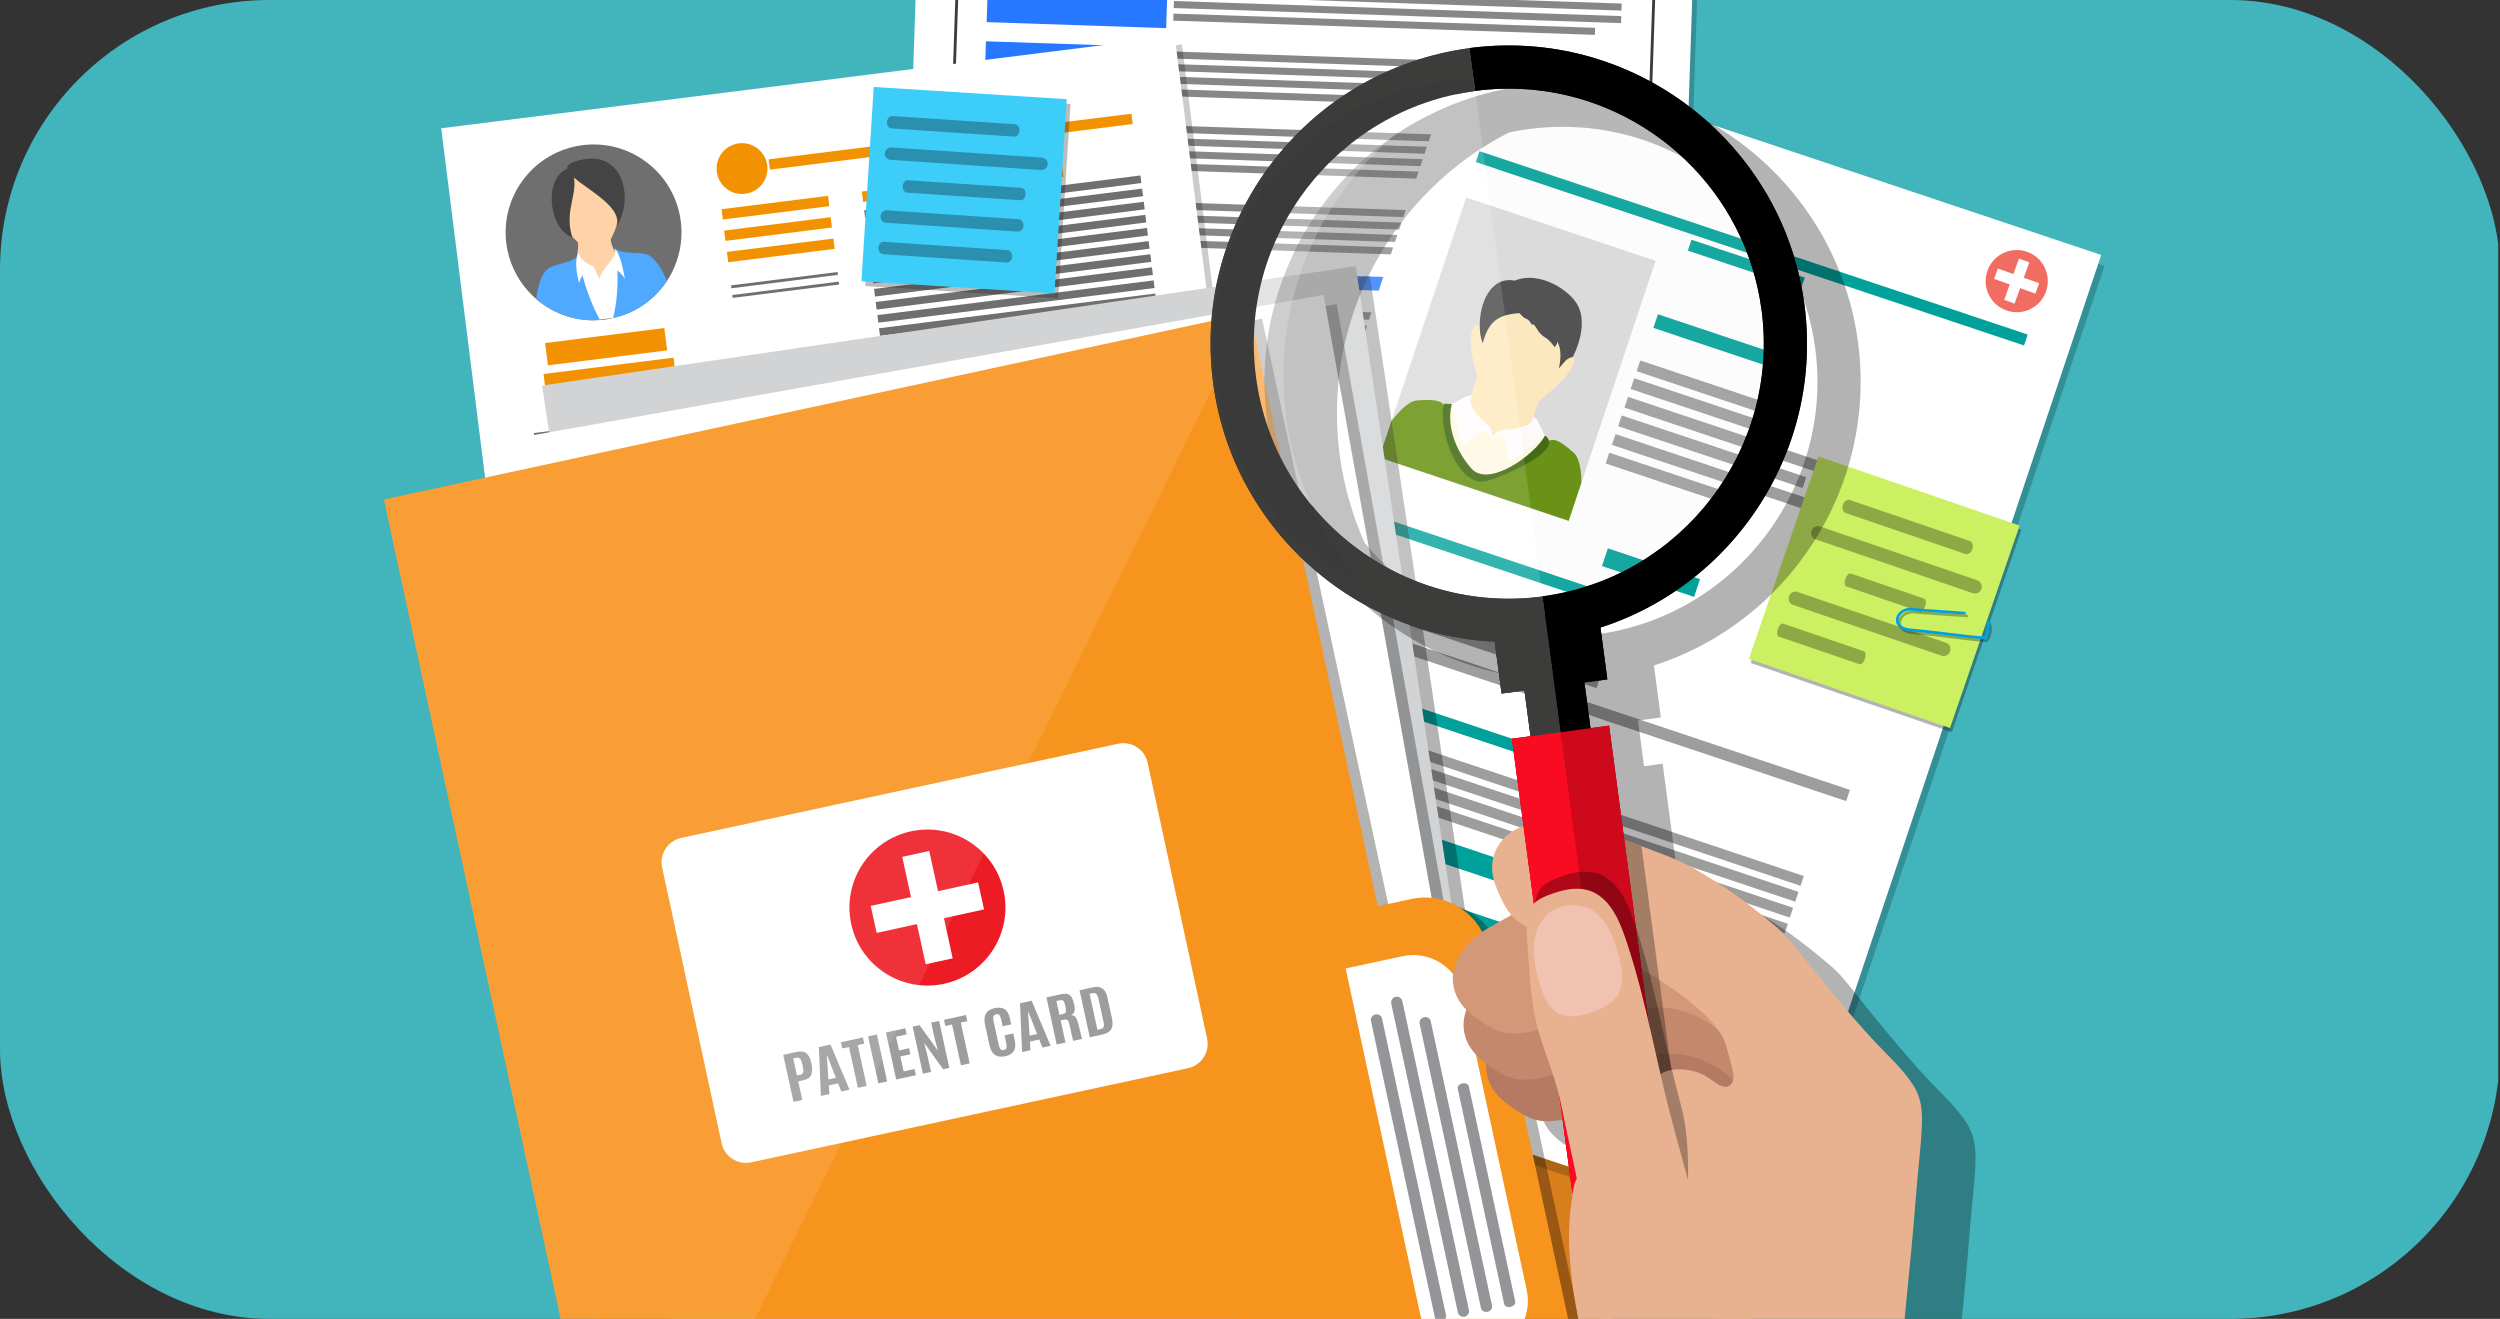 <?xml version="1.0" encoding="UTF-8"?>
<svg id="Layer_1" data-name="Layer 1" xmlns="http://www.w3.org/2000/svg" xmlns:xlink="http://www.w3.org/1999/xlink" viewBox="0 0 500 263.78">
  <rect x="0" y="0" width="500" height="263.78" fill="#333333" stroke="none"/>
  <defs>
    <style>
      .cls-1 {
        fill: #b57b62;
      }

      .cls-1, .cls-2, .cls-3, .cls-4, .cls-5, .cls-6, .cls-7, .cls-8, .cls-9, .cls-10, .cls-11, .cls-12, .cls-13, .cls-14, .cls-15, .cls-16, .cls-17, .cls-18, .cls-19, .cls-20, .cls-21, .cls-22, .cls-23, .cls-24, .cls-25, .cls-26, .cls-27, .cls-28, .cls-29, .cls-30, .cls-31, .cls-32, .cls-33, .cls-34, .cls-35, .cls-36, .cls-37, .cls-38, .cls-39, .cls-40, .cls-41, .cls-42, .cls-43, .cls-44, .cls-45 {
        stroke-width: 0px;
      }

      .cls-2 {
        fill: #ed1c24;
      }

      .cls-3 {
        fill: #f7941e;
      }

      .cls-4 {
        fill: #ffe9bb;
      }

      .cls-5 {
        fill: #231f20;
      }

      .cls-5, .cls-9, .cls-46 {
        opacity: .3;
      }

      .cls-6 {
        fill: #41b4bc;
      }

      .cls-7 {
        fill: #e30613;
      }

      .cls-10 {
        fill: #fff9e1;
      }

      .cls-11, .cls-47 {
        fill: none;
      }

      .cls-12 {
        fill: #f90b22;
      }

      .cls-13, .cls-44 {
        opacity: .2;
      }

      .cls-14 {
        fill: #2b2b2b;
      }

      .cls-15 {
        fill: #3c3c3b;
      }

      .cls-16 {
        fill: #f39200;
      }

      .cls-17 {
        fill: #dadada;
      }

      .cls-18 {
        fill: #009fe3;
      }

      .cls-19, .cls-30, .cls-44 {
        fill: #fff;
      }

      .cls-47 {
        stroke: #3c3c3b;
        stroke-miterlimit: 10;
        stroke-width: .57px;
      }

      .cls-20 {
        fill: #939598;
      }

      .cls-21 {
        fill: #fffdfc;
      }

      .cls-22 {
        fill: #cbf062;
      }

      .cls-23 {
        fill: #5c8a00;
      }

      .cls-23, .cls-26, .cls-41 {
        fill-rule: evenodd;
      }

      .cls-24 {
        fill: #706f6f;
      }

      .cls-25 {
        fill: #f16d61;
      }

      .cls-26 {
        fill: #325e00;
      }

      .cls-27 {
        fill: #878787;
      }

      .cls-28 {
        fill: #2578ff;
      }

      .cls-29 {
        fill: #f1c2b1;
      }

      .cls-48 {
        clip-path: url(#clippath);
      }

      .cls-30, .cls-33 {
        opacity: .1;
      }

      .cls-31 {
        fill: #d1d3d4;
      }

      .cls-32 {
        fill: #3dcdf9;
      }

      .cls-33 {
        fill: #ddd;
      }

      .cls-34 {
        fill: #444;
      }

      .cls-35 {
        fill: #3a3a3a;
      }

      .cls-36 {
        fill: #d39878;
      }

      .cls-37 {
        fill: #ce091c;
      }

      .cls-38 {
        fill: #00a19a;
      }

      .cls-39 {
        fill: #9d9d9c;
      }

      .cls-40 {
        fill: #ffd2a8;
      }

      .cls-41 {
        fill: #4ea9ff;
      }

      .cls-42 {
        fill: #d87e1d;
      }

      .cls-43 {
        fill: #e8b290;
      }

      .cls-45 {
        fill: #c4896d;
      }
    </style>
    <clipPath id="clippath">
      <rect class="cls-11" width="500" height="263.78" rx="53.9" ry="53.9"/>
    </clipPath>
  </defs>
  <g class="cls-48">
    <g>
      <rect class="cls-6" x="-.36" y="-125.97" width="500" height="500"/>
      <g>
        <path class="cls-13" d="m301.66,189.92c-.24-.11-.46-.2-.68-.29-.52-.21-1.06-.38-1.61-.5-.34-.1-.67-.16-1.01-.21h0c-.65-.13-1.31-.18-1.98-.18-.82,0-1.66.07-2.5.24-.12.01-.23.04-.35.06l-6.75,1.46-25.58-118.67-173.16,37.33,44.48,216.51,175.83-35.07h0s6.75-1.46,6.75-1.46c7.01-1.51,11.45-8.39,9.94-15.4l-16.11-74.75c-.9-4.16-3.69-7.41-7.27-9.05Z"/>
        <g>
          <rect class="cls-42" x="106.94" y="85.71" width="177.14" height="223.8" transform="translate(-37.25 45.64) rotate(-12.16)"/>
          <path class="cls-42" d="m306.25,196.72l16.11,74.75c1.51,7.01-2.93,13.89-9.94,15.4l-51.1,11.02-21.58-100.09,51.1-11.01c.11-.02.23-.05.35-.06.84-.17,1.67-.24,2.5-.24.68,0,1.34.05,1.98.17h0c.34.06.67.12,1.01.22.54.12,1.08.29,1.61.5.23.09.45.18.68.29,3.58,1.64,6.37,4.9,7.27,9.05Z"/>
        </g>
        <g>
          <g>
            <rect class="cls-13" x="163.28" y="-51.36" width="195.19" height="155.24" transform="translate(225.84 286.1) rotate(-88.07)"/>
            <g>
              <rect class="cls-19" x="162.35" y="-52.86" width="195.19" height="155.24" transform="translate(226.44 283.72) rotate(-88.07)"/>
              <rect class="cls-47" x="170.6" y="-44.31" width="179.16" height="139.32" transform="translate(226.09 284.54) rotate(-88.07)"/>
              <rect class="cls-27" x="278.87" y="-44.86" width="1.41" height="89.52" transform="translate(270.26 279.33) rotate(-88.07)"/>
              <rect class="cls-27" x="278.79" y="-42.34" width="1.41" height="89.52" transform="translate(267.67 281.67) rotate(-88.07)"/>
              <rect class="cls-27" x="276.13" y="-37.35" width="1.41" height="84.37" transform="translate(262.68 281.36) rotate(-88.07)"/>
              <rect class="cls-27" x="278.45" y="-32.25" width="1.41" height="89.52" transform="translate(257.26 291.08) rotate(-88.07)"/>
              <rect class="cls-27" x="278.37" y="-29.74" width="1.41" height="89.52" transform="translate(254.67 293.43) rotate(-88.07)"/>
              <rect class="cls-27" x="278.28" y="-27.23" width="1.41" height="89.52" transform="translate(252.07 295.77) rotate(-88.07)"/>
              <rect class="cls-27" x="257.67" y="-4.88" width="1.41" height="48.45" transform="translate(230.35 276.93) rotate(-88.07)"/>
              <rect class="cls-27" x="277.95" y="-17.44" width="1.41" height="89.52" transform="translate(241.97 304.9) rotate(-88.07)"/>
              <rect class="cls-27" x="277.87" y="-14.93" width="1.41" height="89.52" transform="translate(239.38 307.24) rotate(-88.07)"/>
              <rect class="cls-27" x="277.78" y="-12.42" width="1.41" height="89.52" transform="translate(236.79 309.58) rotate(-88.07)"/>
              <rect class="cls-27" x="273.99" y="-6.33" width="1.41" height="82.11" transform="translate(230.74 308.1) rotate(-88.07)"/>
              <rect class="cls-27" x="277.44" y="-2.13" width="1.41" height="89.52" transform="translate(226.17 319.18) rotate(-88.07)"/>
              <rect class="cls-27" x="277.35" y=".38" width="1.41" height="89.52" transform="translate(223.58 321.53) rotate(-88.07)"/>
              <rect class="cls-27" x="277.27" y="2.89" width="1.42" height="89.52" transform="translate(220.99 323.87) rotate(-88.07)"/>
              <rect class="cls-27" x="256.85" y="25.07" width="1.41" height="48.83" transform="translate(199.43 305.22) rotate(-88.07)"/>
              <rect class="cls-28" x="211.06" y="39.31" width="2.78" height="30.62" transform="translate(150.7 265.11) rotate(-88.07)"/>
              <rect class="cls-28" x="279.16" y="45.06" width="2.78" height="23.71" transform="translate(214.23 335.39) rotate(-88.07)"/>
              <rect class="cls-28" x="276.6" y="73.65" width="2.78" height="20.41" transform="translate(184.83 358.87) rotate(-88.07)"/>
              <rect class="cls-28" x="280.81" y="73.23" width="2.78" height="29.08" transform="translate(184.99 366.85) rotate(-88.07)"/>
              <rect class="cls-28" x="291.27" y="94.82" width="2.78" height="29.07" transform="translate(173.5 398.16) rotate(-88.07)"/>
              <rect class="cls-27" x="214.51" y="42.19" width="1.99" height="37.65" transform="translate(147.27 274.33) rotate(-88.07)"/>
              <rect class="cls-27" x="204.05" y="55.34" width="1.99" height="16.93" transform="translate(134.35 266.57) rotate(-88.06)"/>
              <rect class="cls-27" x="249.59" y="53.73" width="1.99" height="16.92" transform="translate(180.01 310.55) rotate(-88.07)"/>
              <rect class="cls-27" x="280.52" y="50.67" width="1.51" height="25.59" transform="translate(208.38 342.44) rotate(-88.07)"/>
              <rect class="cls-27" x="281.32" y="52.47" width="1.51" height="27.38" transform="translate(206.46 345.85) rotate(-88.07)"/>
              <rect class="cls-27" x="281.24" y="55.01" width="1.51" height="27.38" transform="translate(203.83 348.22) rotate(-88.07)"/>
              <rect class="cls-27" x="280.4" y="79.86" width="1.51" height="27.38" transform="translate(178.2 371.41) rotate(-88.07)"/>
              <rect class="cls-27" x="280.3" y="82.88" width="1.51" height="27.38" transform="translate(175.07 374.21) rotate(-88.07)"/>
              <rect class="cls-27" x="289.72" y="76.68" width="1.51" height="46.44" transform="translate(180.86 386.85) rotate(-88.07)"/>
              <rect class="cls-27" x="286.04" y="83.15" width="1.51" height="39.28" transform="translate(174.41 385.97) rotate(-88.07)"/>
              <rect class="cls-27" x="277.67" y="60.92" width="1.51" height="20.41" transform="translate(197.99 347) rotate(-88.08)"/>
              <rect class="cls-27" x="291.52" y="49.99" width="1.51" height="48.29" transform="translate(208.34 363.74) rotate(-88.07)"/>
              <rect class="cls-27" x="249.31" y="62.27" width="1.99" height="16.92" transform="translate(171.18 318.5) rotate(-88.07)"/>
              <rect class="cls-27" x="248.93" y="73.31" width="1.99" height="16.92" transform="translate(159.79 328.81) rotate(-88.07)"/>
              <rect class="cls-27" x="249.94" y="82.02" width="1.99" height="14.41" transform="translate(153.36 337.03) rotate(-88.08)"/>
              <rect class="cls-27" x="249.65" y="90.68" width="1.99" height="14.41" transform="translate(144.35 345.08) rotate(-88.07)"/>
              <rect class="cls-27" x="209.53" y="55.27" width="1.99" height="27.47" transform="translate(134.46 277.09) rotate(-88.07)"/>
              <rect class="cls-27" x="209.43" y="58.16" width="1.99" height="27.48" transform="translate(131.48 279.78) rotate(-88.07)"/>
              <rect class="cls-27" x="212.22" y="58.38" width="1.99" height="33.25" transform="translate(131.07 285.57) rotate(-88.07)"/>
              <rect class="cls-27" x="216.25" y="59.34" width="2.11" height="41.79" transform="translate(129.8 294.72) rotate(-88.07)"/>
              <rect class="cls-27" x="208.17" y="70.19" width="2.11" height="25.84" transform="translate(119.12 289.42) rotate(-88.07)"/>
              <rect class="cls-27" x="209.13" y="74.24" width="2.11" height="28.11" transform="translate(114.86 295.38) rotate(-88.07)"/>
              <rect class="cls-27" x="203.14" y="82.94" width="2.11" height="16.33" transform="translate(106.27 292.12) rotate(-88.07)"/>
              <rect class="cls-27" x="208.99" y="82.15" width="1.86" height="28.11" transform="translate(106.7 302.76) rotate(-88.07)"/>
              <rect class="cls-27" x="206.12" y="88.08" width="1.86" height="22.58" transform="translate(100.77 302.96) rotate(-88.07)"/>
              <rect class="cls-28" x="209.84" y="-18.55" width="11.24" height="35.92" transform="translate(208.8 214.77) rotate(-88.07)"/>
              <rect class="cls-28" x="209.33" y="-3.48" width="11.24" height="35.92" transform="translate(193.24 228.82) rotate(-88.07)"/>
              <rect class="cls-28" x="208.82" y="11.58" width="11.24" height="35.92" transform="translate(177.69 242.87) rotate(-88.07)"/>
              <rect class="cls-28" x="208.31" y="26.64" width="11.24" height="35.92" transform="translate(162.15 256.91) rotate(-88.07)"/>
            </g>
          </g>
          <g>
            <rect class="cls-13" x="220.83" y="62.42" width="206.72" height="134.78" transform="translate(98.23 396.06) rotate(-71.5)"/>
            <g>
              <rect class="cls-19" x="220.19" y="60.24" width="206.72" height="134.77" transform="translate(99.85 393.96) rotate(-71.5)"/>
              <rect class="cls-38" x="349.19" y="-8.15" width="2.3" height="115.62" transform="translate(192.09 366.14) rotate(-71.5)"/>
              <rect class="cls-38" x="348.13" y="40.9" width="2.3" height="23.88" transform="translate(188.38 367.32) rotate(-71.51)"/>
              <rect class="cls-38" x="341.8" y="55.49" width="2.88" height="25.55" transform="translate(169.6 372.11) rotate(-71.5)"/>
              <rect class="cls-39" x="338.66" y="64.43" width="2.27" height="25.55" transform="translate(158.78 374.96) rotate(-71.5)"/>
              <rect class="cls-39" x="339.78" y="66.34" width="2.27" height="30.42" transform="translate(155.4 378.97) rotate(-71.5)"/>
              <rect class="cls-39" x="346.43" y="64.38" width="2.27" height="47.08" transform="translate(153.91 389.63) rotate(-71.5)"/>
              <rect class="cls-39" x="341.31" y="70.9" width="2.27" height="38.91" transform="translate(148.09 386.42) rotate(-71.5)"/>
              <rect class="cls-39" x="340.58" y="74.24" width="2.27" height="40.01" transform="translate(143.91 388.4) rotate(-71.5)"/>
              <rect class="cls-39" x="334.79" y="81.24" width="2.28" height="30.42" transform="translate(137.86 384.41) rotate(-71.5)"/>
              <rect class="cls-38" x="328.34" y="104.81" width="3.74" height="19.43" transform="translate(116.81 391.33) rotate(-71.5)"/>
              <rect class="cls-38" x="295.53" y="84.6" width="2.36" height="53.92" transform="translate(96.78 357.54) rotate(-71.5)"/>
              <rect class="cls-39" x="281.49" y="102.48" width="2.36" height="31.51" transform="translate(80.87 348.78) rotate(-71.5)"/>
              <rect class="cls-39" x="291.63" y="99.19" width="2.36" height="56.64" transform="translate(78.99 364.74) rotate(-71.5)"/>
              <rect class="cls-39" x="315.71" y="85.88" width="2.36" height="111.17" transform="translate(82.19 397.09) rotate(-71.5)"/>
              <rect class="cls-39" x="270.62" y="121.35" width="2.36" height="18.87" transform="translate(61.54 347.05) rotate(-71.5)"/>
              <rect class="cls-38" x="286.07" y="117.89" width="2.36" height="52.03" transform="translate(59.63 370.66) rotate(-71.5)"/>
              <rect class="cls-39" x="308.35" y="105.28" width="2.06" height="107.66" transform="translate(60.33 402.01) rotate(-71.5)"/>
              <rect class="cls-39" x="307.29" y="108.46" width="2.06" height="107.66" transform="translate(56.59 403.17) rotate(-71.5)"/>
              <rect class="cls-39" x="306.22" y="111.63" width="2.06" height="107.66" transform="translate(52.84 404.33) rotate(-71.5)"/>
              <rect class="cls-39" x="305.16" y="114.81" width="2.06" height="107.66" transform="translate(49.12 405.51) rotate(-71.5)"/>
              <rect class="cls-38" x="307.84" y="137.47" width="4.4" height="80.11" transform="translate(43.3 415.21) rotate(-71.5)"/>
              <rect class="cls-38" x="304.08" y="169.08" width="4.4" height="39.41" transform="translate(30.07 419.35) rotate(-71.5)"/>
              <rect class="cls-38" x="260.55" y="158.46" width="4.39" height="22.83" transform="translate(18.26 365.13) rotate(-71.5)"/>
              <rect class="cls-39" x="298.74" y="140.54" width="1.81" height="114.81" transform="translate(16.85 419.29) rotate(-71.5)"/>
              <rect class="cls-39" x="297.85" y="143.18" width="1.82" height="114.81" transform="translate(13.74 420.26) rotate(-71.5)"/>
              <rect class="cls-39" x="296.97" y="145.83" width="1.81" height="114.81" transform="translate(10.62 421.23) rotate(-71.5)"/>
              <rect class="cls-39" x="254.38" y="181.21" width="1.82" height="29.39" transform="translate(-11.5 375.84) rotate(-71.5)"/>
              <rect class="cls-39" x="264.04" y="177.58" width="1.82" height="52.85" transform="translate(-12.58 390.52) rotate(-71.5)"/>
              <polygon class="cls-17" points="331.13 52.17 316.3 96.48 313.74 104.17 313.73 104.21 275.84 91.53 275.86 91.49 278.27 84.25 293.24 39.51 331.13 52.17"/>
              <g>
                <path class="cls-25" d="m409.21,58.31c-1.15,3.24-4.71,4.93-7.95,3.77-3.24-1.15-4.92-4.71-3.77-7.95,1.15-3.23,4.71-4.92,7.94-3.77,3.24,1.15,4.92,4.71,3.77,7.94Z"/>
                <g>
                  <rect class="cls-19" x="398.97" y="55.12" width="8.76" height="2.2" transform="translate(215.02 417.31) rotate(-70.39)"/>
                  <rect class="cls-19" x="402.25" y="51.84" width="2.21" height="8.76" transform="translate(215.31 417.47) rotate(-70.44)"/>
                </g>
              </g>
            </g>
            <g>
              <g>
                <path class="cls-4" d="m306.33,84.33c-1.33,3.96-6.1,5.31-9.65,3.48-5.54-2.88-2.03-9.33-.96-13.74l12.69,4.24s-1.04,2.88-2.09,6.03Z"/>
                <path class="cls-23" d="m316.3,96.48l-2.56,7.68-37.88-12.68,2.42-7.24c1.67-2.19,3.4-3.87,4.91-4.13,3.5-.3,4.96,0,5.56.86.83,1.18.04,3.4.83,6.41.31,1.15.93,2.35,1.72,3.49,1.26,1.83,2.9,3.56,4.27,4.89.01.02.03.02.04.03.05.07.13.13.18.19.71-.24,1.5-.48,2.31-.74.03-.01.06-.01.09-.03,1.76-.6,3.68-1.3,5.35-2.17.01,0,.01-.01.01-.01,1-.48,1.89-1.06,2.65-1.69,1.73-1.45,2.59-2.75,3.57-3.2,1.11-.49,2.36.05,5.17,2.59.93,1.08,1.3,3.24,1.35,5.74Z"/>
                <path class="cls-10" d="m299.54,86.47l-1.15.77c-.42-2.72-6.37-6.4-8.93-6.37.4,5.12.89,12.15,6.17,14.93,6.22-1.18,10-3.07,13.53-8.36l-.46-.61-9.15-.36Z"/>
                <path class="cls-21" d="m297.35,84.82c-.86-.71-3.48-3.22-3.29-4.83l.27-.83c-.75-.37-3.18,1.36-3.97,1.65l2.29,8.42.2.06c2-2.15,4.5-5.26,5.55-1.09-.17-1.6.19-2.37-1.03-3.37-.86-.71,1.22,1.01,0,0Z"/>
                <path class="cls-21" d="m300.87,86c1.11-.05,4.71-.47,5.54-1.88l.28-.82c.8.15,1.83,3.12,2.31,3.83l-7.02,5.23-.2-.07c-.3-2.92-.43-6.92-3.77-4.21,1.1-1.18,1.27-2,2.85-2.07,1.11-.05-1.58.07,0,0Z"/>
                <path class="cls-4" d="m314.56,71.36c-.12-.04-.8-.23-1.85.86,1.18-4.25,1.26-5.01-2.6-5.73-3.33-.62-5.7-3.12-6.9-6.17,0,0-4.48-1.03-6.91,6.35.27,5.47-.21-3.16-.7-1.71-3.7.45.41,16.24,4.55,17.68h0s.04.02.07.03h0c3.13,1.01,6-.76,8.21-2.92,1.21-1.19,7.8-6.28,6.13-8.4-.12-.04.42.54,0,0Z"/>
                <path class="cls-34" d="m314.87,60.02c-2.64-3.17-7.86-5.6-11.92-3.9-4.92-.91-7.1,4.7-7,9.2h0c.01.95.12,1.83.36,2.62-.02.01,0,.01,0,.03h0c.01.09.04.14.07.2h0c.05.19.1.35.17.49,1.12-4.35,3.06-5.75,7.35-6.03.83,1.03,1.13,1.01,1.46,1.17,0,0,.01,0,.03.01.2.1.41.26.75.75v.02c.11.13.19.26.3.44.02-.08.05-.14.08-.15.12-.1.33.11.53.39v.02c.36.46.71,1.09.86,1.34-.01-.04-.04-.1-.07-.16,1.32,1.51,1.28.55,3.12,3,.42-.89.49-.33.44-1.18.93,1.33.78,3.61.37,5.38,1.04-1.04,1.35-1.99,2.79-2.27h.01c1.65-3.27,2.89-8.27.29-11.35Z"/>
              </g>
              <path class="cls-26" d="m288.79,80.74c.52.02,1.04.04,1.56.06-1.11,4.58.9,9.43,3.89,12.86,3.5,4.04,12.81-2.8,14.77-6.55,4.26,3.04-9.34,8.54-11.67,9.09-5.96,1.42-9.81-10.56-8.54-15.47Z"/>
            </g>
          </g>
          <g>
            <g>
              <rect class="cls-13" x="102.75" y="17.27" width="147.85" height="218.9" transform="translate(-14.41 23) rotate(-7.16)"/>
              <g>
                <rect class="cls-19" x="101.3" y="15.59" width="147.85" height="218.9" transform="translate(-14.21 22.81) rotate(-7.16)"/>
                <path class="cls-24" d="m135.01,53.12c-.44,1.08-.99,2.12-1.63,3.08-2.2,3.31-5.48,5.85-9.43,7.06l-.91.26h-.03c-.68.18-1.39.32-2.1.41-.75.08-1.49.14-2.23.13-4.3,0-8.34-1.58-11.45-4.27-.56-.47-1.08-1-1.58-1.54-2.32-2.57-3.91-5.87-4.39-9.57-1.2-9.64,5.62-18.43,15.27-19.65,9.63-1.21,18.42,5.62,19.63,15.26.39,3.1-.05,6.12-1.16,8.82Z"/>
                <path class="cls-16" d="m111.96,103.03c.21,1.7-.99,3.26-2.7,3.48-1.71.21-3.26-1-3.48-2.7-.21-1.71,1-3.26,2.7-3.47,1.7-.22,3.26.99,3.47,2.7Z"/>
                <path class="cls-16" d="m153.45,33.08c.35,2.79-1.63,5.33-4.41,5.68-2.79.35-5.33-1.63-5.68-4.41-.35-2.79,1.62-5.33,4.41-5.68,2.78-.35,5.33,1.63,5.68,4.41Z"/>
                <path class="cls-16" d="m112.94,110.86c.21,1.71-.99,3.26-2.7,3.48-1.71.21-3.26-1-3.47-2.7-.21-1.7.99-3.26,2.7-3.47,1.7-.21,3.26.99,3.47,2.69Z"/>
                <path class="cls-16" d="m113.92,118.69c.22,1.7-.99,3.26-2.7,3.48-1.71.21-3.26-1-3.47-2.7-.21-1.71.99-3.26,2.7-3.48,1.71-.21,3.26.99,3.47,2.7Z"/>
                <path class="cls-16" d="m114.91,126.53c.21,1.7-.99,3.26-2.7,3.47-1.71.22-3.26-.99-3.47-2.7-.21-1.71,1-3.26,2.7-3.47,1.7-.21,3.26,1,3.47,2.7Z"/>
                <path class="cls-16" d="m122.48,156.08c.35,2.75-1.61,5.26-4.36,5.61-2.75.34-5.27-1.61-5.61-4.36-.34-2.75,1.61-5.26,4.36-5.61,2.75-.34,5.26,1.61,5.61,4.36Z"/>
                <rect class="cls-16" x="109.21" y="67.09" width="24.04" height="4.5" transform="translate(-7.7 15.65) rotate(-7.16)"/>
                <rect class="cls-16" x="153.76" y="30.52" width="21.47" height="2.08" transform="translate(-2.65 20.75) rotate(-7.16)"/>
                <rect class="cls-16" x="144.35" y="40.5" width="21.47" height="2.08" transform="translate(-3.97 19.65) rotate(-7.16)"/>
                <rect class="cls-16" x="144.88" y="44.77" width="21.47" height="2.08" transform="translate(-4.5 19.75) rotate(-7.16)"/>
                <rect class="cls-16" x="145.42" y="49.05" width="21.47" height="2.08" transform="translate(-5.02 19.84) rotate(-7.16)"/>
                <polygon class="cls-24" points="167.59 54.97 146.28 57.65 146.21 57.07 167.52 54.4 167.59 54.97"/>
                <rect class="cls-24" x="146.41" y="57.65" width="21.47" height=".58" transform="translate(-6 20.05) rotate(-7.16)"/>
                <rect class="cls-16" x="178.46" y="25.74" width="48.15" height="2.08" transform="translate(-1.76 25.44) rotate(-7.16)"/>
                <rect class="cls-16" x="172.34" y="35.8" width="40.37" height="2.08" transform="translate(-3.09 24.27) rotate(-7.16)"/>
                <rect class="cls-24" x="172.72" y="38.56" width="55.68" height="1.53" transform="translate(-3.34 25.3) rotate(-7.16)"/>
                <rect class="cls-24" x="173.05" y="41.19" width="55.68" height="1.53" transform="translate(-3.66 25.36) rotate(-7.16)"/>
                <polygon class="cls-24" points="228.94 41.87 173.69 48.81 173.5 47.29 228.75 40.35 228.94 41.87"/>
                <rect class="cls-24" x="173.7" y="46.44" width="55.68" height="1.53" transform="translate(-4.31 25.48) rotate(-7.16)"/>
                <rect class="cls-24" x="174.03" y="49.06" width="55.68" height="1.53" transform="translate(-4.64 25.54) rotate(-7.16)"/>
                <rect class="cls-24" x="174.36" y="51.69" width="55.68" height="1.53" transform="translate(-4.96 25.6) rotate(-7.16)"/>
                <rect class="cls-24" x="174.69" y="54.31" width="55.68" height="1.54" transform="translate(-5.28 25.67) rotate(-7.16)"/>
                <rect class="cls-24" x="175.02" y="56.94" width="55.68" height="1.53" transform="translate(-5.61 25.72) rotate(-7.16)"/>
                <rect class="cls-24" x="175.35" y="59.56" width="55.68" height="1.53" transform="translate(-5.93 25.78) rotate(-7.16)"/>
                <rect class="cls-24" x="175.68" y="62.19" width="55.68" height="1.53" transform="translate(-6.26 25.84) rotate(-7.16)"/>
                <rect class="cls-24" x="176.01" y="64.81" width="55.68" height="1.53" transform="translate(-6.58 25.91) rotate(-7.16)"/>
                <rect class="cls-24" x="176.34" y="67.44" width="55.68" height="1.54" transform="translate(-6.91 25.97) rotate(-7.16)"/>
                <rect class="cls-24" x="176.67" y="70.06" width="55.68" height="1.53" transform="translate(-7.23 26.03) rotate(-7.16)"/>
                <rect class="cls-24" x="177" y="72.69" width="55.68" height="1.53" transform="translate(-7.56 26.1) rotate(-7.16)"/>
                <rect class="cls-24" x="177.33" y="75.31" width="55.68" height="1.53" transform="translate(-7.88 26.16) rotate(-7.16)"/>
                <rect class="cls-24" x="177.66" y="77.94" width="55.68" height="1.53" transform="translate(-8.2 26.22) rotate(-7.16)"/>
                <rect class="cls-24" x="177.99" y="80.56" width="55.68" height="1.53" transform="translate(-8.53 26.27) rotate(-7.16)"/>
                <rect class="cls-24" x="178.32" y="83.19" width="55.68" height="1.53" transform="translate(-8.85 26.34) rotate(-7.16)"/>
                <rect class="cls-24" x="178.65" y="85.81" width="55.68" height="1.53" transform="translate(-9.17 26.39) rotate(-7.15)"/>
                <rect class="cls-24" x="178.98" y="88.44" width="55.68" height="1.53" transform="translate(-9.5 26.46) rotate(-7.16)"/>
                <rect class="cls-16" x="152.39" y="104.54" width="21.47" height="2.08" transform="translate(-11.88 21.14) rotate(-7.15)"/>
                <rect class="cls-16" x="152.93" y="108.82" width="21.47" height="2.08" transform="translate(-12.42 21.27) rotate(-7.16)"/>
                <rect class="cls-16" x="153.46" y="113.09" width="21.47" height="2.09" transform="translate(-12.95 21.37) rotate(-7.16)"/>
                <rect class="cls-24" x="154.21" y="119.78" width="21.47" height=".58" transform="translate(-13.69 21.51) rotate(-7.16)"/>
                <rect class="cls-24" x="154.45" y="121.7" width="21.47" height=".58" transform="translate(-13.92 21.54) rotate(-7.16)"/>
                <rect class="cls-16" x="180.38" y="99.84" width="40.37" height="2.08" transform="translate(-11 25.77) rotate(-7.16)"/>
                <rect class="cls-24" x="180.76" y="102.6" width="55.68" height="1.53" transform="translate(-11.26 26.81) rotate(-7.16)"/>
                <rect class="cls-24" x="181.09" y="105.23" width="55.68" height="1.53" transform="translate(-11.58 26.86) rotate(-7.16)"/>
                <rect class="cls-24" x="181.42" y="107.85" width="55.68" height="1.54" transform="translate(-11.9 26.92) rotate(-7.16)"/>
                <rect class="cls-24" x="181.75" y="110.48" width="55.68" height="1.54" transform="translate(-12.23 26.98) rotate(-7.16)"/>
                <rect class="cls-24" x="182.08" y="113.1" width="55.69" height="1.53" transform="translate(-12.55 27.05) rotate(-7.16)"/>
                <rect class="cls-24" x="182.41" y="115.73" width="55.68" height="1.53" transform="translate(-12.87 27.1) rotate(-7.16)"/>
                <rect class="cls-24" x="182.74" y="118.36" width="55.68" height="1.53" transform="translate(-13.2 27.16) rotate(-7.16)"/>
                <polygon class="cls-24" points="238.63 119.04 183.38 125.98 183.19 124.46 238.43 117.52 238.63 119.04"/>
                <rect class="cls-24" x="183.39" y="123.61" width="55.68" height="1.53" transform="translate(-13.85 27.29) rotate(-7.16)"/>
                <rect class="cls-24" x="183.72" y="126.23" width="55.68" height="1.53" transform="translate(-14.18 27.35) rotate(-7.16)"/>
                <rect class="cls-24" x="184.05" y="128.86" width="55.68" height="1.53" transform="translate(-14.5 27.41) rotate(-7.16)"/>
                <rect class="cls-24" x="184.38" y="131.48" width="55.69" height="1.54" transform="translate(-14.83 27.48) rotate(-7.16)"/>
                <rect class="cls-24" x="184.71" y="134.11" width="55.68" height="1.53" transform="translate(-15.15 27.54) rotate(-7.16)"/>
                <rect class="cls-24" x="185.04" y="136.73" width="55.68" height="1.53" transform="translate(-15.47 27.59) rotate(-7.16)"/>
                <rect class="cls-24" x="185.37" y="139.36" width="55.68" height="1.54" transform="translate(-15.8 27.66) rotate(-7.16)"/>
                <rect class="cls-24" x="185.7" y="141.98" width="55.68" height="1.54" transform="translate(-16.12 27.72) rotate(-7.16)"/>
                <rect class="cls-24" x="186.03" y="144.61" width="55.68" height="1.53" transform="translate(-16.45 27.78) rotate(-7.16)"/>
                <polygon class="cls-24" points="241.92 145.29 186.67 152.23 186.48 150.71 241.73 143.77 241.92 145.29"/>
                <rect class="cls-24" x="186.69" y="149.86" width="55.68" height="1.53" transform="translate(-17.09 27.9) rotate(-7.16)"/>
                <rect class="cls-24" x="187.02" y="152.48" width="55.68" height="1.53" transform="translate(-17.41 27.95) rotate(-7.15)"/>
                <rect class="cls-16" x="160.43" y="168.59" width="21.47" height="2.08" transform="translate(-19.8 22.65) rotate(-7.16)"/>
                <polygon class="cls-16" points="182.49 173.6 161.18 176.28 160.92 174.21 182.22 171.53 182.49 173.6"/>
                <rect class="cls-16" x="161.5" y="177.13" width="21.47" height="2.08" transform="translate(-20.86 22.86) rotate(-7.16)"/>
                <rect class="cls-24" x="162.25" y="183.82" width="21.47" height=".58" transform="translate(-21.57 22.96) rotate(-7.15)"/>
                <rect class="cls-24" x="162.49" y="185.74" width="21.47" height=".58" transform="translate(-21.86 23.07) rotate(-7.17)"/>
                <rect class="cls-16" x="188.43" y="163.89" width="40.37" height="2.08" transform="translate(-18.91 27.26) rotate(-7.15)"/>
                <rect class="cls-24" x="188.8" y="166.65" width="55.68" height="1.54" transform="translate(-19.17 28.3) rotate(-7.16)"/>
                <polygon class="cls-24" points="244.69 167.33 189.44 174.27 189.25 172.75 244.5 165.81 244.69 167.33"/>
                <polygon class="cls-24" points="245.02 169.96 189.77 176.9 189.58 175.37 244.83 168.44 245.02 169.96"/>
                <polygon class="cls-24" points="245.35 172.59 190.1 179.52 189.91 178 245.16 171.06 245.35 172.59"/>
                <rect class="cls-24" x="190.12" y="177.15" width="55.68" height="1.53" transform="translate(-20.47 28.55) rotate(-7.16)"/>
                <rect class="cls-24" x="190.45" y="179.78" width="55.68" height="1.53" transform="translate(-20.8 28.62) rotate(-7.16)"/>
                <rect class="cls-24" x="190.78" y="182.4" width="55.68" height="1.53" transform="translate(-21.11 28.66) rotate(-7.16)"/>
                <rect class="cls-24" x="191.11" y="185.02" width="55.68" height="1.54" transform="translate(-21.44 28.72) rotate(-7.16)"/>
                <rect class="cls-24" x="191.44" y="187.65" width="55.68" height="1.53" transform="translate(-21.77 28.79) rotate(-7.16)"/>
                <rect class="cls-24" x="191.77" y="190.28" width="55.68" height="1.53" transform="translate(-22.09 28.85) rotate(-7.16)"/>
                <rect class="cls-24" x="192.1" y="192.9" width="55.68" height="1.54" transform="translate(-22.41 28.91) rotate(-7.16)"/>
                <rect class="cls-24" x="192.43" y="195.53" width="55.68" height="1.53" transform="translate(-22.74 28.97) rotate(-7.16)"/>
                <rect class="cls-24" x="192.75" y="198.15" width="55.68" height="1.53" transform="translate(-23.07 29.05) rotate(-7.16)"/>
                <rect class="cls-24" x="193.09" y="200.78" width="55.68" height="1.53" transform="translate(-23.4 29.12) rotate(-7.16)"/>
                <rect class="cls-24" x="193.42" y="203.4" width="55.68" height="1.53" transform="translate(-23.71 29.15) rotate(-7.15)"/>
                <rect class="cls-24" x="193.74" y="206.03" width="55.68" height="1.53" transform="translate(-24.04 29.22) rotate(-7.16)"/>
                <polygon class="cls-24" points="249.64 206.71 194.39 213.65 194.19 212.13 249.44 205.19 249.64 206.71"/>
                <rect class="cls-24" x="194.4" y="211.28" width="55.68" height="1.53" transform="translate(-24.69 29.35) rotate(-7.16)"/>
                <rect class="cls-24" x="194.73" y="213.9" width="55.68" height="1.53" transform="translate(-25.01 29.4) rotate(-7.16)"/>
                <rect class="cls-24" x="195.06" y="216.53" width="55.68" height="1.53" transform="translate(-25.34 29.47) rotate(-7.16)"/>
                <rect class="cls-16" x="108.89" y="73.14" width="26.2" height="4.5" transform="translate(-8.45 15.8) rotate(-7.16)"/>
                <rect class="cls-24" x="106.74" y="84.55" width="33.02" height="1.63" transform="translate(-9.67 16.02) rotate(-7.16)"/>
                <rect class="cls-24" x="108.28" y="89.71" width="31.22" height="1.63" transform="translate(-10.31 16.14) rotate(-7.16)"/>
                <rect class="cls-24" x="113.65" y="101.45" width="17.94" height="1.07" transform="translate(-11.75 16.07) rotate(-7.16)"/>
                <rect class="cls-24" x="114.54" y="108.28" width="26.38" height="1.08" transform="translate(-12.57 16.77) rotate(-7.16)"/>
                <rect class="cls-24" x="115.53" y="116.18" width="26.38" height="1.07" transform="translate(-13.54 16.95) rotate(-7.16)"/>
                <rect class="cls-24" x="116.37" y="122.88" width="26.37" height="1.08" transform="translate(-14.37 17.1) rotate(-7.16)"/>
                <rect class="cls-24" x="116.64" y="125.02" width="26.38" height="1.08" transform="translate(-14.63 17.16) rotate(-7.16)"/>
                <rect class="cls-24" x="110.6" y="133.89" width="33.55" height="1.92" transform="translate(-15.81 16.93) rotate(-7.16)"/>
                <rect class="cls-24" x="110.99" y="137.02" width="32.84" height="1.91" transform="translate(-16.2 16.95) rotate(-7.16)"/>
                <rect class="cls-24" x="111.39" y="140.24" width="30.62" height="1.91" transform="translate(-16.61 16.9) rotate(-7.16)"/>
                <rect class="cls-24" x="111.77" y="143.24" width="32.12" height="1.91" transform="translate(-16.97 17.05) rotate(-7.16)"/>
                <rect class="cls-24" x="123.8" y="153.97" width="19.56" height="1.92" transform="translate(-18.27 17.86) rotate(-7.16)"/>
                <rect class="cls-24" x="114.53" y="166.94" width="31.61" height="1.91" transform="translate(-19.9 17.55) rotate(-7.16)"/>
                <rect class="cls-24" x="114.98" y="170.65" width="26.41" height="1.91" transform="translate(-20.39 17.32) rotate(-7.16)"/>
                <rect class="cls-24" x="115.39" y="173.8" width="30.17" height="1.91" transform="translate(-20.76 17.62) rotate(-7.16)"/>
                <rect class="cls-24" x="115.85" y="177.79" width="20.39" height="1.92" transform="translate(-21.3 17.1) rotate(-7.16)"/>
                <rect class="cls-24" x="116.24" y="180.59" width="29.64" height="1.92" transform="translate(-21.6 17.74) rotate(-7.16)"/>
                <rect class="cls-24" x="116.67" y="184.07" width="28.11" height="1.91" transform="translate(-22.02 17.72) rotate(-7.15)"/>
                <rect class="cls-24" x="117.09" y="187.35" width="29.82" height="1.91" transform="translate(-22.44 17.92) rotate(-7.16)"/>
                <rect class="cls-24" x="117.52" y="190.9" width="27.12" height="1.91" transform="translate(-22.88 17.82) rotate(-7.16)"/>
                <rect class="cls-24" x="117.94" y="194.1" width="29.99" height="1.92" transform="translate(-23.26 18.07) rotate(-7.15)"/>
                <rect class="cls-24" x="118.36" y="197.49" width="29.99" height="1.91" transform="translate(-23.69 18.17) rotate(-7.16)"/>
                <rect class="cls-24" x="118.79" y="200.95" width="28.65" height="1.91" transform="translate(-24.13 18.16) rotate(-7.16)"/>
                <rect class="cls-24" x="119.21" y="204.26" width="29.81" height="1.91" transform="translate(-24.51 18.29) rotate(-7.15)"/>
                <polygon class="cls-24" points="145.62 208.17 119.87 211.41 119.63 209.51 145.39 206.28 145.62 208.17"/>
              </g>
            </g>
            <g>
              <g>
                <path class="cls-40" d="m124.23,56.71c.91-5.45-2.85-6.38-2.05-10.88l-6.81,1c1.05,4.22-1.54,6.71.25,10.97l8.62-1.08Z"/>
                <path class="cls-19" d="m123.95,63.26l-.91.26h-.03s-.39.06-.39.06l-2.69.33-.21.03c-1.47-2.54-2.96-4.4-4.06-6.16-.05-.08-.09-.14-.13-.2h0c-.97-1.57-1.6-3.07-1.65-4.92.41.09.82.16,1.23.24.05.01.08.01.13.03.24.05.5.09.75.14.91.17,1.81.32,2.73.45.15.24.27.45.36.64.04.07.08.13.12.2.26.55.39.92.72,1.49.24-.94.46-1.31.89-1.88,0,0,.02-.01.02-.02.14-.18.3-.37.49-.61.67-.29,1.36-.51,2.07-.67.17-.06.36-.09.55-.13.11-.02.22-.04.33-.05.02-.01.06-.02.09-.02,0,.12,0,.25.01.37t0,.02c0,.68.04,1.41.06,2.16.09,2.6.16,5.55-.49,8.25Z"/>
                <g>
                  <path class="cls-41" d="m119.93,63.91l-.21.03-1.04.12c-4.3,0-8.34-1.58-11.45-4.27.34-2.42.96-4.81,2.27-5.97l-.05.02s.06-.05.11-.08c.05-.05.11-.09.19-.14h.01c1.77-1.04,3.99-.85,5.6-2.25.02,0,.04-.02.05-.05.06-.05.13-.1.18-.15t0-.03c.04.11.16.82.4,1.91.14.57.3,1.25.51,2.02.21.77.45,1.61.75,2.51.65,1.96,1.52,4.17,2.67,6.32Z"/>
                  <path class="cls-41" d="m133.38,56.2c-2.2,3.31-5.48,5.85-9.43,7.06l-.91.26h-.03s-.39.06-.39.06c.59-2.32.82-4.68.88-6.78.02-.96.01-1.87-.03-2.68-.02-.53-.05-1.02-.07-1.46-.06-.72-.13-1.32-.17-1.78-.01-.01-.01-.03,0-.04-.07-.51-.12-.85-.14-1,0-.02,0-.04,0-.05,2.02,1.19,4.16.48,6.32,1.09,1.67.74,2.96,2.95,3.99,5.32Z"/>
                </g>
                <path class="cls-40" d="m124.07,39.34s-.07,0-.1,0c-.14.43-.31.77-.39,1.03-.47-2.64-6.61-3.41-8.54-5.2-1.78.97-2.85,3.67-2.58,5.81,0,0,0,0,0,0,.01.24.04.49.08.75-.26-.47-.55-.67-.75-.75-1.49,1.73,5.91,13.66,10.26,7.04.55-.84,3.88-8.43,2.04-8.68-.03,0,.46.06,0,0Z"/>
                <path class="cls-19" d="m118.18,53.05c-.51-.22-2.11-1.11-2.29-2.06l-.08-.51c-1.06,1.34-.41,4.61,0,6.08.38-1.14,2.06-4.64,3.37-2.22-.34-.87-.29-.97-1.01-1.29-.51-.22.72.32,0,0Z"/>
                <path class="cls-19" d="m121.58,52.88c.4-.39,1.6-1.77,1.44-2.73l-.17-.48c1.16.71,1.96,4.97,2.12,6.08-1.15-1.88-3.76-3.62-4.78-.58.39-.77.82-1.74,1.38-2.29.4-.39-.57.55,0,0Z"/>
              </g>
              <path class="cls-34" d="m116.59,31.89c8.27-1.58,10.31,8.2,6.51,13.75,3.25-6.12-17.25-11.7-6.51-13.75Z"/>
              <path class="cls-34" d="m114.12,33.54c-5.61,1.32-4.54,12.25.34,13.92-1.9-6.01,2.01-9.33-.34-13.92Z"/>
            </g>
          </g>
        </g>
        <polygon class="cls-9" points="306.3 270.55 143.58 294.43 111.25 79.07 273.97 55.2 306.3 270.55"/>
        <polygon class="cls-31" points="303.48 268.59 140.76 292.47 108.42 77.11 271.14 53.24 303.48 268.59"/>
        <polygon class="cls-9" points="305.78 275.18 143.86 303.91 105.41 89.55 267.33 60.81 305.78 275.18"/>
        <polygon class="cls-19" points="303.14 273.34 141.23 302.07 102.78 87.71 264.7 58.98 303.14 273.34"/>
        <path class="cls-9" d="m284.73,180.92l-6.75,1.46-25.58-118.67-173.16,37.33,44.71,217.64,131.26-26.64h0s51.1-11.01,51.1-11.01c7-1.51,11.45-8.4,9.94-15.4l-16.11-74.75c-1.51-7-8.41-11.45-15.4-9.94Z"/>
        <rect class="cls-3" x="98.37" y="78.73" width="177.14" height="223.79" transform="translate(-35.97 43.67) rotate(-12.17)"/>
        <path class="cls-3" d="m303.85,279.89l-51.1,11.02-21.58-100.09,51.1-11.02c7-1.51,13.89,2.94,15.4,9.94l16.11,74.75c1.51,7-2.94,13.89-9.94,15.4Z"/>
        <g>
          <path class="cls-19" d="m237.61,213.64l-87.37,18.83c-2.69.58-5.34-1.13-5.92-3.82l-11.89-55.15c-.58-2.69,1.13-5.34,3.82-5.92l87.37-18.83c2.69-.58,5.34,1.13,5.91,3.82l11.89,55.15c.58,2.69-1.13,5.34-3.82,5.92Z"/>
          <g>
            <path class="cls-39" d="m158.7,220.37l-2.05-9.4,2.65-.58c.9-.2,1.56-.11,1.99.26.43.37.74.99.95,1.87l.04.2c.2.93.19,1.68-.03,2.23-.22.55-.77.93-1.66,1.12l-.95.21.81,3.71-1.76.38Zm.69-5.27l.6-.13c.37-.08.59-.25.65-.51.06-.26.02-.71-.12-1.37l-.04-.18c-.13-.56-.27-.94-.44-1.15-.17-.21-.43-.28-.78-.21l-.62.13.75,3.41Z"/>
            <path class="cls-39" d="m164.18,219.18l-.4-9.76,2.32-.51,3.8,9.02-1.64.36-.64-1.62-1.86.41.12,1.73-1.69.37Zm3.01-3.62l-1.8-4.55h-.03s.32,4.88.32,4.88l1.51-.33Z"/>
            <path class="cls-39" d="m171.58,217.56l-1.78-8.16-1.35.29-.27-1.24,4.4-.96.27,1.24-1.3.28,1.78,8.17-1.75.38Z"/>
            <path class="cls-39" d="m175.67,216.67l-2.05-9.4,1.76-.38,2.05,9.4-1.76.38Z"/>
            <path class="cls-39" d="m179.23,215.89l-2.05-9.4,3.87-.84.27,1.23-2.11.46.6,2.74,2.01-.44.26,1.21-2.01.44.65,2.99,2.19-.48.27,1.24-3.95.86Z"/>
            <path class="cls-39" d="m184.58,214.73l-2.05-9.4,1.38-.3,3.68,5.11-.68-2.54-.67-3.08,1.58-.34,2.05,9.4-1.25.27-3.79-5.29.64,2.45.74,3.37-1.62.35Z"/>
            <path class="cls-39" d="m192.19,213.07l-1.78-8.16-1.35.29-.27-1.24,4.4-.96.27,1.24-1.3.28,1.78,8.16-1.75.38Z"/>
            <path class="cls-39" d="m202.78,210.18c-.3.52-.88.88-1.73,1.07-.85.18-1.54.09-2.07-.28-.52-.37-.88-.99-1.07-1.87l-.89-4.1c-.31-1.4-.05-2.37.78-2.92.3-.2.69-.35,1.17-.46,1.63-.35,2.62.3,2.98,1.97l.28,1.29-1.7.37-.26-1.2c-.11-.49-.23-.82-.38-1.01-.14-.19-.37-.25-.66-.18-.29.06-.47.22-.54.46-.07.25-.05.6.05,1.05l.96,4.39c.11.51.25.86.4,1.05.16.2.38.26.67.2.29-.06.46-.21.52-.46.06-.25.04-.62-.08-1.13l-.29-1.35,1.73-.38.29,1.33c.2.91.15,1.62-.16,2.14Z"/>
            <path class="cls-39" d="m204.41,210.41l-.4-9.76,2.32-.51,3.8,9.02-1.64.36-.64-1.62-1.87.41.12,1.73-1.69.37Zm3.01-3.62l-1.8-4.55h-.02s.32,4.89.32,4.89l1.51-.33Z"/>
            <path class="cls-39" d="m212.7,203.97l-.57.1.97,4.44-1.76.38-2.05-9.41,2.91-.63c.6-.13,1.08-.13,1.42,0,.34.13.6.37.77.7.17.33.32.79.44,1.36.12.57.15,1.02.06,1.36-.08.33-.32.59-.69.78.41-.03.74.13.98.48.24.35.49,1.12.75,2.33.27,1.2.43,1.85.49,1.93l-1.76.38c-.06-.06-.32-1.18-.8-3.36-.09-.42-.21-.68-.36-.79-.15-.11-.42-.13-.79-.05Zm-.81-1.01l.7-.15c.22-.05.38-.13.47-.23.09-.11.13-.26.13-.47,0-.21-.05-.52-.14-.93v-.06c-.12-.51-.25-.83-.39-.97-.14-.13-.4-.16-.78-.08l-.6.13.6,2.75Z"/>
            <path class="cls-39" d="m217.96,207.45l-2.05-9.4,2.59-.57c.85-.19,1.51-.12,1.98.21.47.32.79.88.97,1.68l.93,4.24c.21.95.17,1.68-.12,2.21-.29.53-.88.89-1.77,1.08l-2.53.55Zm1.52-1.5l.58-.12c.33-.07.54-.21.65-.41.11-.2.11-.53.01-.99l-1.02-4.64c-.11-.49-.26-.82-.45-1-.19-.17-.47-.22-.82-.15l-.52.11,1.57,7.19Z"/>
          </g>
          <g>
            <path class="cls-2" d="m200.73,178.18c1.84,8.42-3.5,16.74-11.92,18.58-8.42,1.83-16.73-3.5-18.56-11.93-1.84-8.41,3.5-16.73,11.92-18.56,8.42-1.84,16.73,3.5,18.56,11.91Z"/>
            <g>
              <rect class="cls-19" x="182.73" y="170.52" width="5.53" height="21.98" transform="translate(-34.46 43.77) rotate(-12.32)"/>
              <rect class="cls-19" x="174.5" y="178.75" width="21.98" height="5.53" transform="translate(-34.52 43.85) rotate(-12.34)"/>
            </g>
          </g>
        </g>
        <path class="cls-19" d="m292.64,199.09l12.71,58.95c1.19,5.53-2.32,10.96-7.83,12.15l-11.37,2.45-17.02-78.95,11.37-2.45c5.51-1.19,10.95,2.32,12.14,7.84Z"/>
        <g>
          <path class="cls-20" d="m289.2,263.04c.13.59-.27,1.17-.88,1.31h0c-.61.13-1.21-.24-1.34-.83l-12.79-59.33c-.13-.59.27-1.17.88-1.3h0c.61-.13,1.21.24,1.34.83l12.79,59.33Z"/>
          <path class="cls-20" d="m293.79,262c.13.61-.26,1.21-.87,1.35h0c-.61.13-1.21-.26-1.35-.87l-13.32-61.77c-.13-.61.26-1.21.87-1.35h0c.61-.13,1.21.26,1.35.87l13.32,61.77Z"/>
          <path class="cls-20" d="m298.4,261.1c.12.56-.28,1.13-.89,1.26h0c-.61.13-1.21-.22-1.33-.78l-12.26-56.88c-.12-.56.28-1.13.89-1.26h0c.61-.13,1.21.22,1.33.78l12.26,56.88Z"/>
          <path class="cls-20" d="m303.05,260.36c.09.43-.33.88-.94,1.01h0c-.61.13-1.18-.11-1.27-.54l-9.3-43.14c-.09-.43.33-.88.94-1.01h0c.61-.13,1.18.11,1.28.54l9.3,43.14Z"/>
        </g>
        <polygon class="cls-30" points="249.89 62.59 124.02 318.65 123.93 318.66 76.78 99.9 249.89 62.59"/>
        <g>
          <rect class="cls-5" x="174.11" y="19.66" width="38.93" height="38.68" transform="translate(142.43 229.73) rotate(-86.38)"/>
          <g>
            <rect class="cls-32" x="173.36" y="18.7" width="38.93" height="38.68" transform="translate(142.68 228.08) rotate(-86.38)"/>
            <path class="cls-9" d="m203.9,26.16c-.04.68-.53,1.21-1.09,1.17l-24.5-1.65c-.56-.04-.97-.62-.92-1.31h0c.05-.69.53-1.21,1.09-1.17l24.5,1.65c.56.04.97.62.92,1.31h0Z"/>
            <path class="cls-9" d="m209.54,32.85c-.05.68-.64,1.2-1.32,1.15l-30.11-2.03c-.68-.04-1.2-.64-1.15-1.32h0c.05-.69.64-1.2,1.32-1.16l30.11,2.03c.68.05,1.2.64,1.15,1.32h0Z"/>
            <path class="cls-9" d="m205.11,38.87c-.05.69-.5,1.21-1.02,1.18l-22.7-1.53c-.51-.03-.89-.62-.85-1.3h0c.05-.69.5-1.21,1.02-1.18l22.7,1.53c.52.03.9.62.85,1.3h0Z"/>
            <path class="cls-9" d="m204.7,45.16c-.05.68-.57,1.2-1.17,1.16l-26.41-1.78c-.6-.04-1.05-.63-1-1.31h0c.05-.69.57-1.21,1.17-1.17l26.41,1.78c.6.04,1.05.63,1,1.32h0Z"/>
            <path class="cls-9" d="m202.44,51.33c-.04.68-.54,1.21-1.1,1.17l-24.72-1.66c-.56-.04-.98-.62-.93-1.31h0c.05-.69.54-1.21,1.1-1.17l24.72,1.67c.56.04.98.62.93,1.31h0Z"/>
          </g>
        </g>
        <g>
          <rect class="cls-9" x="355.79" y="97.99" width="42.82" height="42.54" transform="translate(141.76 437.18) rotate(-71.02)"/>
          <g>
            <rect class="cls-22" x="355.46" y="97.19" width="42.82" height="42.54" transform="translate(142.31 436.34) rotate(-71.03)"/>
            <path class="cls-9" d="m394.48,109.84c-.24.71-.88,1.14-1.43.95l-23.93-8.19c-.54-.19-.79-.91-.54-1.63h0c.25-.72.88-1.14,1.43-.96l23.93,8.19c.54.19.79.91.54,1.63h0Z"/>
            <path class="cls-9" d="m396.28,117.78c-.25.71-1.02,1.09-1.73.85l-31.4-10.75c-.71-.24-1.09-1.02-.85-1.73h0c.25-.72,1.02-1.1,1.73-.85l31.4,10.75c.71.24,1.09,1.02.85,1.74h0Z"/>
            <path class="cls-9" d="m385.02,121.25c-.24.71-.71,1.2-1.05,1.08l-14.74-5.05c-.33-.11-.41-.78-.16-1.5h0c.25-.72.71-1.2,1.05-1.09l14.74,5.05c.34.12.41.79.16,1.5h0Z"/>
            <path class="cls-9" d="m390,130.28c-.25.71-.99,1.1-1.67.87l-29.75-10.18c-.68-.23-1.03-1-.78-1.71h0c.25-.72.99-1.11,1.67-.88l29.75,10.18c.68.23,1.03,1,.78,1.71h0Z"/>
            <path class="cls-9" d="m372.98,131.78c-.24.71-.74,1.19-1.1,1.06l-16.1-5.51c-.37-.12-.46-.8-.22-1.52h0c.25-.72.74-1.19,1.1-1.07l16.1,5.51c.37.12.46.8.22,1.52h0Z"/>
          </g>
          <g class="cls-46">
            <path class="cls-8" d="m397.02,128.39c-.14,0-.27-.01-.41-.03-1.78-.13-3.99-.4-6.32-.7-2.24-.27-4.75-.58-7.19-.8-.21-.02-.41-.04-.61-.06-1.28-.11-1.97-.54-2.34-.95-.16-.16-.27-.34-.34-.48-.3-.64-.21-1.4.24-2.03.49-.71,1.29-1.13,2.21-1.2.2-.02.39-.02.59,0,.56.05,1.41.11,2.38.2,3.31.24,8.07.57,8.13.58.15.01.27.13.25.29,0,.15-.14.25-.29.24-.07,0-5.26-.35-8.57-.61-.2-.01-.39-.02-.57-.04-.55-.04-1.03-.08-1.38-.12-.96-.08-1.82.28-2.3.96-.33.49-.41,1.04-.2,1.5.29.62,1.09,1.03,2.25,1.12,2.63.23,5.39.57,7.83.87,2.38.29,4.64.58,6.43.7.09,0,.18.02.27.02.17.02.57-.59.69-1.62.05-.38.05-.79-.03-1.11l.25-.73c.32.4.43,1.05.33,1.91-.12,1.04-.58,2.14-1.28,2.1Z"/>
          </g>
          <path class="cls-18" d="m396.57,127.85c-.13,0-.27,0-.41-.03-1.78-.13-3.99-.41-6.32-.7-2.24-.27-4.75-.58-7.19-.8-.21-.02-.41-.04-.61-.06-1.28-.11-1.97-.54-2.34-.95-.16-.17-.27-.34-.34-.49-.3-.64-.21-1.4.24-2.03.49-.71,1.29-1.13,2.21-1.21.2-.01.39-.02.59,0,.56.05,1.41.11,2.38.2,3.32.24,8.07.57,8.13.58.15.01.27.13.25.29,0,.15-.14.25-.29.25-.07,0-5.26-.35-8.57-.61-.2-.02-.39-.02-.57-.05-.55-.04-1.03-.08-1.38-.12-.96-.08-1.82.28-2.3.96-.33.49-.41,1.04-.2,1.5.29.62,1.09,1.03,2.25,1.12,2.63.23,5.39.57,7.83.87,2.38.3,4.64.58,6.43.7.09,0,.18.02.27.02.17.02.57-.59.69-1.62.05-.38.05-.79-.03-1.11l.25-.74c.32.4.43,1.05.33,1.91-.12,1.04-.58,2.14-1.28,2.1Z"/>
        </g>
      </g>
      <path class="cls-9" d="m406.61,307.34c-.57-1.57-2.3-2.36-3.86-1.78l-.2.08-1.67-4.7-.74-2c-.58-1.56-2.32-2.35-3.89-1.77l-5.17,1.93c-.04-.31-.09-.62-.12-.93,0-.04,0-.09-.01-.14-.05-.47-.09-.94-.12-1.42,0-.08,0-.15-.01-.23-.02-.42-.04-.83-.06-1.25,0-.22-.01-.44-.02-.66,0-.22,0-.45-.01-.67-.03-3.42.38-6.84.35-10.26-.02-3.65.14-7.3.45-10.93.52-6.13,1.23-12.24,1.75-18.37.29-3.46.58-6.92.87-10.37.29-3.36.69-6.71.88-10.08.18-3.3.16-6.23-1.65-9.1-2-3.16-4.87-5.73-7.42-8.43-3.02-3.19-5.87-6.56-8.68-9.93-2.17-2.61-4.31-5.25-6.41-7.93-.95-1.2-1.91-2.41-2.95-3.53-.73-.79-1.61-1.58-2.44-2.26-1.47-1.2-1.55-1.36-4.42-3.6-3.68-2.87-7.63-5.43-11.69-7.73-.1-.06-.2-.13-.3-.19-.07-.04-.15-.08-.21-.12-.1-.06-.21-.11-.31-.16-.04-.02-.09-.05-.13-.08,0,0,0,0,0,0-2.62-1.43-5.64-2.44-8.4-3.51-.33-.13-.66-.26-1-.38-1.15-.44-2.3-.86-3.45-1.27l-3.04-22.83-3.72.5-1.21-9.14,4.57-.61-1.38-10.39c26.9-8.66,44.67-35.62,40.82-64.62-3.97-29.82-29.46-51.6-58.72-51.78-.4,0-.8,0-1.21,0-2.34.03-4.69.2-7.07.51-4.07.55-7.99,1.5-11.73,2.8-.05.02-.09.03-.14.05-.87.31-1.73.63-2.58.97-.2.08-.4.17-.6.26-.69.29-1.37.58-2.05.89-.3.14-.6.29-.89.44-.56.27-1.13.54-1.68.83-.37.19-.73.4-1.1.6-.4.22-.81.43-1.21.66-.1.06-.19.12-.29.17-.08.05-.16.1-.24.14-.27.16-.54.31-.8.48-.45.28-.9.57-1.34.86-.08.05-.16.1-.24.15-.75.49-1.48,1-2.2,1.53-.14.1-.27.2-.4.3-.57.42-1.12.85-1.68,1.29-.2.16-.39.31-.59.48-.55.45-1.09.91-1.63,1.38-.12.11-.25.21-.37.32-.62.56-1.23,1.13-1.83,1.71-.2.19-.39.39-.58.58-.42.42-.83.84-1.23,1.27-.21.22-.42.45-.63.68-.45.49-.9,1-1.33,1.5-.15.18-.31.35-.46.53-.49.58-.96,1.17-1.42,1.77-.2.25-.39.51-.58.77-.33.44-.65.88-.96,1.32-.19.27-.38.53-.56.8-.41.61-.82,1.22-1.21,1.84-.15.23-.29.47-.43.71-.33.55-.66,1.1-.98,1.66-.16.29-.32.58-.48.87-.27.48-.52.97-.77,1.47-.14.28-.29.55-.42.83-.36.73-.7,1.46-1.03,2.2-.09.21-.18.43-.27.65-.25.58-.49,1.16-.72,1.74-.11.29-.22.58-.33.88-.21.57-.41,1.14-.61,1.71-.08.25-.17.49-.25.74-.26.8-.5,1.6-.73,2.41-.06.22-.11.44-.17.66-.17.63-.33,1.27-.47,1.9-.06.28-.13.55-.19.83-.15.68-.28,1.36-.4,2.04-.03.18-.07.36-.1.54-.15.86-.27,1.72-.38,2.59-.03.22-.05.44-.07.66-.08.68-.14,1.36-.2,2.05-.02.26-.04.51-.06.77-.05.8-.09,1.6-.11,2.41,0,.09,0,.19-.01.28-.02.9,0,1.81.02,2.71,0,.23.02.47.03.7.03.7.07,1.4.12,2.1.02.26.04.51.06.77.08.91.17,1.83.29,2.75,1.89,14.26,8.72,26.69,18.52,35.79,10.12,9.4,23.43,15.23,37.77,15.91l1.38,10.39,4.57-.61,1.22,9.14-3.71.49,2.32,17.44c-2.91,1.14-5.32,3.23-6.07,6.49-.68,2.92.43,5.59,1.67,8.2.55,1.18,1.18,2.25,1.99,3.16-1.56.86-3.11,1.72-4.66,2.6-3.91,2.23-7.85,6.73-6.96,11.54.37,2,1.29,3.52,2.59,4.82-.53,1.4-.73,2.88-.46,4.4.52,2.85,2.17,4.74,4.46,6.38-.05.64-.02,1.29.1,1.94.53,2.89,2.21,4.79,4.55,6.45,1.83,1.3,3.83,2.68,6.1,3.01,1.48.21,3.01.06,4.51-.23l1.95,14.64h.08c-.1.63-.19,1.28-.28,1.91-.34,2.47-.51,4.95-.48,7.45.07,5.53.92,11.17,1.98,16.59.36,1.88,1,4.08,1.9,5.8.61,1.16.82,1.41,1.31,2.11,1.12,1.58,2.26,2.74,3.45,4.26,1.48,1.88,3.41,2.91,5.45,4.04,2.58,1.42,4.74,3.46,6.75,5.6,2.1,2.24,4.14,4.75,5.48,7.54.5,1.03.92,2.09,1.34,3.16h-.03c.68,1.75,1.41,3.69,1.84,4.79,0,.01.01.03.02.04.41,1.03.79,2.06,1.12,3.1l-4.05,1.52c-1.56.58-2.35,2.33-1.76,3.89l.75,2.02,1.74,4.64-.18.07c-1.56.58-2.41,2.34-1.89,3.93l50.15,270.41,39.83-22.05,46.14,29.34-79.26-298.99ZM316.45,25.51c.42.03.85.07,1.28.11,22.91,2.37,42.14,20.19,45.31,44.01,3.71,27.87-15.95,53.56-43.83,57.27-.78.1-1.55.18-2.32.25-.18.02-.37.03-.55.04-.76.06-1.53.1-2.29.13-.06,0-.12,0-.18,0-.72.02-1.43.02-2.14.01-.17,0-.34,0-.51,0-.75-.02-1.5-.05-2.25-.1-.09,0-.18-.02-.27-.02-.68-.05-1.36-.12-2.04-.19-.15-.02-.3-.03-.46-.05-.74-.09-1.48-.2-2.21-.32-.11-.02-.22-.04-.33-.06-.66-.12-1.32-.25-1.98-.39-.13-.03-.26-.05-.38-.08-.73-.16-1.45-.34-2.16-.54-.12-.03-.24-.07-.35-.1-.65-.18-1.29-.38-1.94-.58-.1-.03-.2-.06-.3-.09-.7-.23-1.4-.48-2.09-.74-.13-.05-.25-.1-.38-.15-.64-.25-1.27-.5-1.89-.78-.07-.03-.14-.06-.22-.09-.67-.3-1.34-.61-2-.94-.13-.07-.26-.13-.39-.2-.62-.31-1.24-.64-1.85-.98-.04-.02-.09-.05-.13-.07-.64-.36-1.26-.73-1.88-1.11-.14-.09-.28-.17-.42-.26-.6-.38-1.2-.77-1.79-1.17-.02-.01-.03-.02-.05-.03-.59-.41-1.17-.83-1.74-1.27-.15-.11-.3-.23-.45-.34-.56-.43-1.11-.87-1.65-1.33-.07-.06-.14-.12-.21-.18-.48-.4-.94-.82-1.4-1.24-.16-.15-.32-.29-.47-.44-.49-.46-.98-.93-1.46-1.42-.12-.13-.25-.26-.37-.39-.37-.39-.74-.78-1.1-1.18-.17-.18-.33-.36-.49-.55-.41-.47-.82-.95-1.21-1.43-2.43-5.43-4.13-11.3-4.97-17.5-3.61-27.2,10.68-52.66,33.79-64.5.29-.06.57-.12.86-.18.27-.05.54-.11.81-.16.77-.14,1.55-.27,2.34-.37,3.62-.48,7.2-.56,10.69-.29Zm-54.93,49.27c0,.23-.02.45-.02.68,0-.23.02-.45.02-.68Zm39.67-48.14c-.32.07-.65.15-.97.23.32-.08.64-.15.97-.23Zm-2.56.65c-.21.06-.42.11-.63.17.21-.06.42-.12.63-.17Zm-2.88.9c-.08.03-.15.06-.22.08.07-.03.15-.06.22-.08Zm-2.2.82c-.19.08-.38.16-.57.24.19-.08.38-.16.57-.24Zm-2.19.94c-.19.09-.38.17-.57.26.19-.09.38-.18.57-.26Zm-2.33,1.13c-.1.05-.2.1-.3.16.1-.05.2-.1.3-.16Zm-4.08,2.37c-.25.16-.51.33-.76.49.25-.17.5-.33.76-.49Zm-2,1.36c-.26.18-.51.37-.77.56.25-.19.51-.37.77-.56Zm-2.14,1.61c-.24.19-.48.39-.72.59.24-.2.48-.4.72-.59Zm-1.69,1.41c-.24.21-.47.41-.71.62.23-.21.47-.42.71-.62Zm-1.92,1.75c-.27.26-.53.52-.8.79.26-.27.53-.53.8-.79Zm-1.73,1.75c-.23.24-.46.49-.68.74.22-.25.45-.49.68-.74Zm-1.47,1.63c-.21.25-.43.49-.64.74.21-.25.42-.49.64-.74Zm-1.84,2.24c-.2.26-.39.52-.58.78.19-.26.38-.52.58-.78Zm-1.27,1.73c-.2.28-.4.57-.59.86.2-.29.39-.57.59-.86Zm-1.24,1.84c-.18.28-.37.56-.54.85.18-.29.36-.57.54-.85Zm-1.5,2.46c-.17.3-.33.61-.5.91.17-.3.33-.61.5-.91Zm-1.02,1.91c-.16.31-.32.63-.48.95.15-.32.31-.63.48-.95Zm-1,2.07c-.21.45-.41.91-.6,1.37.19-.46.39-.91.6-1.37Zm-1.11,2.6c-.13.32-.25.65-.37.98.12-.33.24-.65.37-.98Zm-.76,2.07c-.11.32-.22.65-.33.97.1-.33.22-.65.33-.97Zm-.79,2.51c-.11.4-.22.79-.32,1.19.1-.4.21-.8.32-1.19Zm-.64,2.46c-.08.33-.15.66-.22.99.07-.33.14-.66.22-.99Zm-.46,2.24c-.06.3-.12.61-.17.91.05-.31.11-.61.17-.91Zm-.46,2.93c-.04.28-.06.56-.09.85.03-.28.06-.57.09-.85Zm-.23,2.25c-.02.31-.05.61-.07.92.02-.31.04-.61.07-.92Zm-.15,5.35c0,.25.02.51.03.76-.01-.25-.02-.51-.03-.76Zm.12,2.39c.02.25.04.51.06.76-.02-.25-.04-.51-.06-.76Zm.3,3s0,.05,0,.08c0,0,0,0,0,0,0-.02,0-.04,0-.07Zm.38,2.4c.03.19.07.37.1.56-.04-.19-.07-.37-.1-.56Zm.54,2.62c.02.08.03.16.05.24-.02-.08-.03-.16-.05-.24Zm.66,2.51c.04.13.08.27.12.4-.04-.13-.08-.27-.12-.4Zm.75,2.35c.04.11.07.22.11.33-.04-.11-.08-.22-.11-.33Zm.93,2.52c.04.09.08.18.11.27-.04-.09-.08-.18-.11-.27Zm.92,2.13c.07.14.13.29.2.43-.07-.14-.13-.29-.2-.43Zm1.2,2.46c.03.05.06.1.08.15-.03-.05-.06-.1-.08-.15Zm1.08,1.94c.1.18.21.35.31.53-.1-.18-.21-.35-.31-.53Zm1.32,2.15c.06.09.12.19.18.28-.06-.09-.12-.18-.18-.28Zm1.36,1.99c.15.21.31.42.46.63-.16-.21-.31-.42-.46-.63Zm1.35,1.79c.16.2.31.4.47.59-.16-.2-.31-.4-.47-.59Z"/>
      <g>
        <path class="cls-1" d="m353.91,198.34c-6.8-2.1-13.38-4.38-20.6-4.47-7.41-.09-14.78,1.39-21.29,5-2.56,1.43-5.15,2.82-7.7,4.28-3.92,2.24-7.84,6.73-6.96,11.54.53,2.89,2.21,4.79,4.55,6.45,1.83,1.3,3.83,2.68,6.1,3.01,2.62.38,5.38-.36,7.87-1.07,2.47-.7,4.9-1.55,7.38-2.2,5.02-1.31,10.18-1.85,15.36-1.84,5.48.02,11.05,3.04,14.39,7.31,1.25-8.13,2.49-16.26,3.74-24.39.09-.61.37-1.42.31-2.04,0-.08.09-.26.05-.34-.08-.16-1.09-.47-1.27-.54-.64-.25-1.29-.49-1.95-.7Z"/>
        <path class="cls-45" d="m349.36,190.02c-6.8-2.1-13.38-4.39-20.59-4.48-7.4-.09-14.79,1.4-21.28,5-2.57,1.43-5.15,2.82-7.7,4.28-3.92,2.24-7.84,6.73-6.96,11.54.53,2.89,2.22,4.79,4.55,6.45,1.83,1.3,3.83,2.69,6.11,3.01,2.62.37,5.37-.37,7.87-1.07,2.47-.7,4.9-1.55,7.38-2.2,5.02-1.31,10.18-1.85,15.36-1.84,5.48.01,11.05,3.04,14.39,7.3,1.25-8.13,2.49-16.26,3.74-24.39.09-.61.37-1.42.31-2.04,0-.08.09-.26.05-.34-.08-.16-1.09-.47-1.27-.54-.64-.25-1.29-.49-1.95-.7Z"/>
        <path class="cls-36" d="m347.22,180.8c-6.8-2.1-13.38-4.38-20.59-4.47-7.41-.09-14.79,1.39-21.29,5-2.57,1.42-5.15,2.82-7.7,4.28-3.91,2.23-7.85,6.73-6.96,11.54.53,2.89,2.22,4.8,4.55,6.45,1.83,1.29,3.83,2.69,6.11,3.01,2.62.37,5.37-.36,7.87-1.07,2.47-.7,4.9-1.54,7.38-2.19,5.02-1.32,10.19-1.85,15.36-1.84,5.5,0,11.02,3.05,14.39,7.31,1.25-8.13,2.49-16.26,3.74-24.39.09-.61.37-1.42.31-2.04,0-.08.09-.26.05-.34-.08-.16-1.09-.47-1.27-.55-.64-.25-1.29-.49-1.95-.7Z"/>
        <path class="cls-43" d="m356.85,190.73c-.11.36-.72.82-.97,1.09-1.72,1.93-2.84,3.94-3.77,5.96-.29.65-.57,1.29-.83,1.94-1.46,3.6-2.66,7.23-5.7,10.65,0-.01,0-.03,0-.04-.09-.84-.38-1.69-.81-2.55,0-.02-.02-.03-.02-.03-.28-.56-.62-1.11-1.03-1.66-2.87-4.03-8.39-7.89-11.87-10.11-.09-.05-.17-.11-.26-.17-.99-.63-1.99-1.22-3.01-1.79-3.27-1.85-6.68-3.4-10.26-4.6-1.66-.56-3.4-.99-5.15-1.43-.74-.18-1.49-.38-2.22-.58-2.32-.65-4.6-1.43-6.64-2.68-.8-.48-1.45-1.06-2.02-1.72-.81-.91-1.44-1.99-1.99-3.16-1.24-2.6-2.35-5.27-1.67-8.2,1.01-4.39,5.05-6.67,9.24-7.34.67-.11,1.35-.18,2.01-.2,2.63-.1,5.47,1.08,8,1.71,3.56.9,7,2.09,10.41,3.41.33.12.67.25,1,.38,2.76,1.07,5.78,2.08,8.4,3.51.15.07.3.15.44.23.07.05.15.08.21.12,2.36,1.39,4.52,3.1,6.55,4.94.82.73,1.54,1.58,2.32,2.37h.01c.44.44.89.85,1.39,1.2.57.41,1.14.8,1.71,1.21,1.62,1.14,3.26,2.29,4.9,3.44.68.72,1.01,1.84,1.31,2.77.11.36.42.99.31,1.33Z"/>
        <path class="cls-9" d="m335.06,237.22c-.6,3.28-3.25,5.96-6.74,6.42-3.49.46-6.75-1.41-8.19-4.44l-2.24.31-.9-6.77-1.27-9.6-1.25-9.32-1.26-9.48-.77-5.67-1.31-9.88-.18-1.36-1.09-8.2-1.98-14.89c.67-.11,1.35-.18,2.01-.2,2.63-.1,5.47,1.08,8,1.71,3.56.9,7,2.09,10.41,3.41l.96,7.22,1.22,9.14,1.1,8.27.28,2.11.74,5.54,1.22,9.2.44,3.3.69,5.12,2.36,17.78-2.25.3Z"/>
        <g>
          <path class="cls-44" d="m262.21,100.91c-2.44-5.44-4.14-11.31-4.97-17.51-3.62-27.22,10.69-52.69,33.83-64.52-5.41,1.15-10.45,3.15-15.04,5.83-.44.26-.89.54-1.33.81-16.4,10.3-26.21,29.55-23.49,49.96,1.29,9.69,5.23,18.37,11,25.42Z"/>
          <g>
            <path class="cls-15" d="m316.01,235.87c.58,4.34,4.56,7.39,8.9,6.81l-2.09-15.71c-4.34.58-7.38,4.56-6.81,8.9Z"/>
            <path class="cls-14" d="m322.82,226.97l2.09,15.71c4.34-.58,7.39-4.56,6.81-8.9-.58-4.34-4.56-7.39-8.9-6.81Z"/>
          </g>
          <g>
            <rect class="cls-14" x="311.39" y="133.98" width="6.05" height="13.83" transform="translate(-15.82 42.64) rotate(-7.57)"/>
            <rect class="cls-15" x="305.39" y="134.78" width="6.05" height="13.83" transform="translate(-16.01 41.97) rotate(-7.59)"/>
          </g>
          <g>
            <rect class="cls-14" x="309.93" y="122.82" width="10.66" height="13.83" transform="translate(-14.32 42.59) rotate(-7.56)"/>
            <rect class="cls-15" x="299.36" y="124.23" width="10.66" height="13.83" transform="translate(-14.64 41.34) rotate(-7.58)"/>
          </g>
          <path class="cls-44" d="m246.93,76.05c4.03,30.28,31.85,51.57,62.14,47.53l-14.6-109.67c-30.28,4.03-51.57,31.85-47.54,62.14Z"/>
          <path class="cls-33" d="m294.46,13.92l14.6,109.67c30.28-4.03,51.57-31.85,47.54-62.13-4.03-30.29-31.85-51.57-62.13-47.54Z"/>
          <g>
            <rect class="cls-37" x="318.1" y="145.39" width="9.8" height="91.62" transform="translate(-22.42 44.33) rotate(-7.59)"/>
            <rect class="cls-7" x="308.39" y="146.68" width="9.8" height="91.63" transform="translate(-22.66 43.02) rotate(-7.58)"/>
          </g>
          <g>
            <path class="cls-15" d="m316.01,235.87c.58,4.34,4.56,7.39,8.9,6.81l-2.09-15.71c-4.34.58-7.38,4.56-6.81,8.9Z"/>
            <path class="cls-14" d="m322.82,226.97l2.09,15.71c4.34-.58,7.39-4.56,6.81-8.9-.58-4.34-4.56-7.39-8.9-6.81Z"/>
          </g>
          <g>
            <rect class="cls-14" x="311.39" y="133.98" width="6.05" height="13.83" transform="translate(-15.82 42.64) rotate(-7.57)"/>
            <rect class="cls-15" x="305.39" y="134.78" width="6.05" height="13.83" transform="translate(-16.01 41.97) rotate(-7.59)"/>
          </g>
          <g>
            <rect class="cls-14" x="309.93" y="122.82" width="10.66" height="13.83" transform="translate(-14.32 42.59) rotate(-7.56)"/>
            <rect class="cls-15" x="299.36" y="124.23" width="10.66" height="13.83" transform="translate(-14.64 41.34) rotate(-7.58)"/>
          </g>
          <g>
            <path class="cls-14" d="m309.63,127.87c.95-.12,1.9-.27,2.85-.45,31.07-5.65,52.61-34.89,48.4-66.54-3.97-29.82-29.46-51.6-58.72-51.78-.4,0-.8,0-1.21,0-2.34.03-4.68.2-7.06.52h0s.84,6.27.84,6.27c1.04-.03,2.07-.02,3.1.02-.99.37-1.98.77-2.94,1.18l.15,1.1c3.62-.48,7.2-.56,10.69-.3.42.03.85.07,1.28.11,22.91,2.37,42.14,20.19,45.31,44.01,3.71,27.87-15.95,53.56-43.83,57.27l1.14,8.57Z"/>
            <path class="cls-35" d="m309.63,127.87h0s-1.14-8.57-1.14-8.57c-27.88,3.71-53.57-15.94-57.28-43.82-3.71-27.87,15.94-53.57,43.82-57.28l-.15-1.1-.16-1.19-.84-6.26c-32.6,4.34-55.59,34.37-51.25,66.98,4.34,32.6,34.4,55.59,66.99,51.25Z"/>
          </g>
          <g>
            <rect class="cls-37" x="318.1" y="145.39" width="9.8" height="91.62" transform="translate(-22.42 44.33) rotate(-7.59)"/>
            <rect class="cls-7" x="308.39" y="146.68" width="9.8" height="91.63" transform="translate(-22.66 43.02) rotate(-7.58)"/>
          </g>
          <g>
            <path class="cls-15" d="m316.01,235.87c.58,4.34,4.56,7.39,8.9,6.81l-2.09-15.71c-4.34.58-7.38,4.56-6.81,8.9Z"/>
            <path class="cls-14" d="m322.82,226.97l2.09,15.71c4.34-.58,7.39-4.56,6.81-8.9-.58-4.34-4.56-7.39-8.9-6.81Z"/>
          </g>
          <g>
            <rect class="cls-8" x="311.39" y="133.98" width="6.05" height="13.83" transform="translate(-15.82 42.64) rotate(-7.57)"/>
            <rect class="cls-15" x="305.39" y="134.78" width="6.05" height="13.83" transform="translate(-16.01 41.97) rotate(-7.59)"/>
          </g>
          <g>
            <rect class="cls-8" x="309.93" y="122.82" width="10.66" height="13.83" transform="translate(-14.32 42.59) rotate(-7.56)"/>
            <rect class="cls-15" x="299.36" y="124.23" width="10.66" height="13.83" transform="translate(-14.64 41.34) rotate(-7.58)"/>
          </g>
          <g>
            <path class="cls-8" d="m309.63,127.87c.95-.12,1.9-.27,2.85-.45,31.07-5.65,52.61-34.89,48.4-66.54-3.97-29.82-29.46-51.6-58.72-51.78-.4,0-.8,0-1.21,0-2.34.03-4.69.2-7.07.51l.84,6.27.16,1.19.15,1.1c3.62-.48,7.2-.56,10.69-.3.42.03.85.07,1.28.11,22.91,2.37,42.14,20.19,45.31,44.01,3.71,27.87-15.95,53.56-43.83,57.27l1.14,8.57Z"/>
            <path class="cls-35" d="m294.88,17.1c-1.3.56-2.57,1.15-3.81,1.79,1.3-.29,2.62-.51,3.96-.69l-.15-1.1Z"/>
            <path class="cls-15" d="m309.63,127.87l-1.14-8.57c-18.19,2.42-35.45-5.1-46.28-18.38,2.55,5.7,5.92,10.92,9.93,15.53-15.25-7.58-26.57-22.37-29-40.53-3.86-29.04,16.55-55.72,45.59-59.58,2.01-.27,4.01-.41,6-.44l-.84-6.27c-7.99,1.07-15.4,3.68-21.97,7.49-.45.25-.9.52-1.34.79-19.46,11.98-31.14,34.65-27.94,58.71,4.33,32.6,34.4,55.59,66.99,51.25Z"/>
          </g>
          <g>
            <rect class="cls-37" x="318.1" y="145.39" width="9.8" height="91.62" transform="translate(-22.42 44.33) rotate(-7.59)"/>
            <rect class="cls-12" x="308.39" y="146.68" width="9.8" height="91.63" transform="translate(-22.66 43.02) rotate(-7.58)"/>
          </g>
        </g>
        <path class="cls-43" d="m382.2,304.2c-10.31,3.18-20.62,6.35-30.93,9.53-.53.16-1.07.3-1.59.49-.58.21-1.15.51-1.7.8-.64.33-2.06,1.43-2.84,1.29-.74-.13-.51-.92-.39-1.49.36-1.63.68-3.14.62-4.83-.11-2.86-1.04-5.51-2.08-8.14-1.06-2.66-1.93-5.42-3.17-8-1.34-2.79-3.38-5.29-5.48-7.54-2-2.14-4.17-4.17-6.75-5.6-2.05-1.13-3.98-2.16-5.45-4.04-1.2-1.53-2.33-2.68-3.45-4.26-.49-.7-.71-.95-1.31-2.11-.9-1.73-1.54-3.92-1.9-5.8-1.05-5.42-1.9-11.07-1.98-16.59-.03-2.49.14-4.98.48-7.45.15-1.1.29-2.24.53-3.32.28-1.28,1.22-2.54,1.82-3.71,1.28-2.51,2.56-5.17,4.43-7.31.9-1.02,2-1.93,2.94-2.93,1.65-1.74,3.3-3.48,4.96-5.22.88-.92,1.72-2.08,2.72-2.87,1.99-1.56,5.18-1.45,7.46-.75,1.39.42,2.49,1.14,3.66,1.98.8.57,2.15,1.47,3.13.79,1.5-1.05.34-4.01,0-5.45-.56-2.31-1.29-4.51-2.34-6.65-.75-1.53-1.6-3.01-2.56-4.42-.6-.88-.78-1.23-.88-2.22-.24-2.57-.5-5.14-.74-7.71-.43-4.51-.87-9.01-1.31-13.52-.13-1.34-.26-2.68-.39-4.03,4.4,2.44,8.67,5.19,12.64,8.28,2.87,2.24,2.95,2.4,4.42,3.6.84.68,1.71,1.47,2.44,2.26,1.04,1.12,2.01,2.32,2.95,3.53,2.1,2.67,4.23,5.32,6.41,7.93,2.81,3.37,5.66,6.74,8.68,9.93,2.55,2.7,5.42,5.27,7.42,8.43,1.82,2.88,1.84,5.81,1.65,9.1-.19,3.37-.59,6.72-.88,10.08-.29,3.46-.58,6.91-.87,10.37-.52,6.13-1.23,12.24-1.75,18.37-.31,3.64-.47,7.29-.45,10.93.02,3.46-.4,6.91-.36,10.37.02,1.95.12,3.92.44,5.85.23,1.41.81,2.7,1.1,4.07.19.89.1,1.84.3,2.72.31,1.35,1.36,2.3,1.85,3.54.41,1.04-.68,1.37-1.5,1.71Z"/>
        <path class="cls-9" d="m338.96,255.77c-2.98-11,.25-23.52-2.73-34.52-3.22-11.88-5.17-24.11-9.04-35.82-1.21-3.67-2.77-8.12-6.32-10.14-2.45-1.39-5.23-1.08-7.81-.26-1.81.57-3.97,1.3-5.12,2.93-.93,1.32-.95,3.03-.9,4.58.09,2.86.35,5.73.57,8.57.33,4.42.85,8.84,2.21,13.07,1.19,3.71,2.63,7.31,3.59,11.09.59,2.33,1.02,4.71,1.52,7.05.96,4.52,2.02,9.02,2.78,13.58,1.13,6.8,2.26,13.6,3.39,20.41.78,4.7,1.95,9.31,3.02,13.96.19.83.38,1.66.57,2.49,8.49-3.24,16.71-5.83,25.2-9.07,1.19-.45-5.34,2.87-4.15,2.41-2.85-2.47-3.92-7.86-6.77-10.33Z"/>
        <g>
          <path class="cls-43" d="m343.47,257.67c-2.99-11-5.97-22-8.95-33.01-3.22-11.88-5.17-24.11-9.04-35.82-1.21-3.67-2.77-8.12-6.32-10.14-2.45-1.39-5.23-1.08-7.81-.26-1.81.57-3.97,1.3-5.12,2.93-.93,1.32-.95,3.03-.9,4.58.09,2.85.35,5.72.57,8.57.33,4.42.85,8.84,2.21,13.07,1.19,3.71,2.64,7.31,3.6,11.09.59,2.33,1.02,4.71,1.52,7.05.96,4.52,2.02,9.02,2.78,13.58,1.13,6.8,2.26,13.6,3.39,20.41.78,4.7,1.95,9.31,3.02,13.96.19.83.38,1.66.57,2.49,8.49-3.24,16.98-6.48,25.47-9.72,1.19-.46,2.38-.91,3.58-1.36-2.85-2.47-5.7-4.94-8.55-7.41Z"/>
          <path class="cls-29" d="m323.94,198.27c-.86,2.28-3.78,3.6-5.94,4.28-2.23.71-4.53,1.13-6.67-.05-2.7-1.91-3.55-6-4.2-9.04-.62-2.92-.58-6.73,1.2-9.25,2.16-3.05,5.46-3.79,8.91-2.7,2.36.75,4.25,3.32,5.11,5.54,1.28,3.3,2.84,7.73,1.58,11.21h0Z"/>
        </g>
      </g>
      <rect class="cls-11" x="-.36" y="-125.97" width="500" height="500"/>
      <rect class="cls-11" x="-.36" y="-23.57" width="500" height="332.64"/>
    </g>
  </g>
</svg>